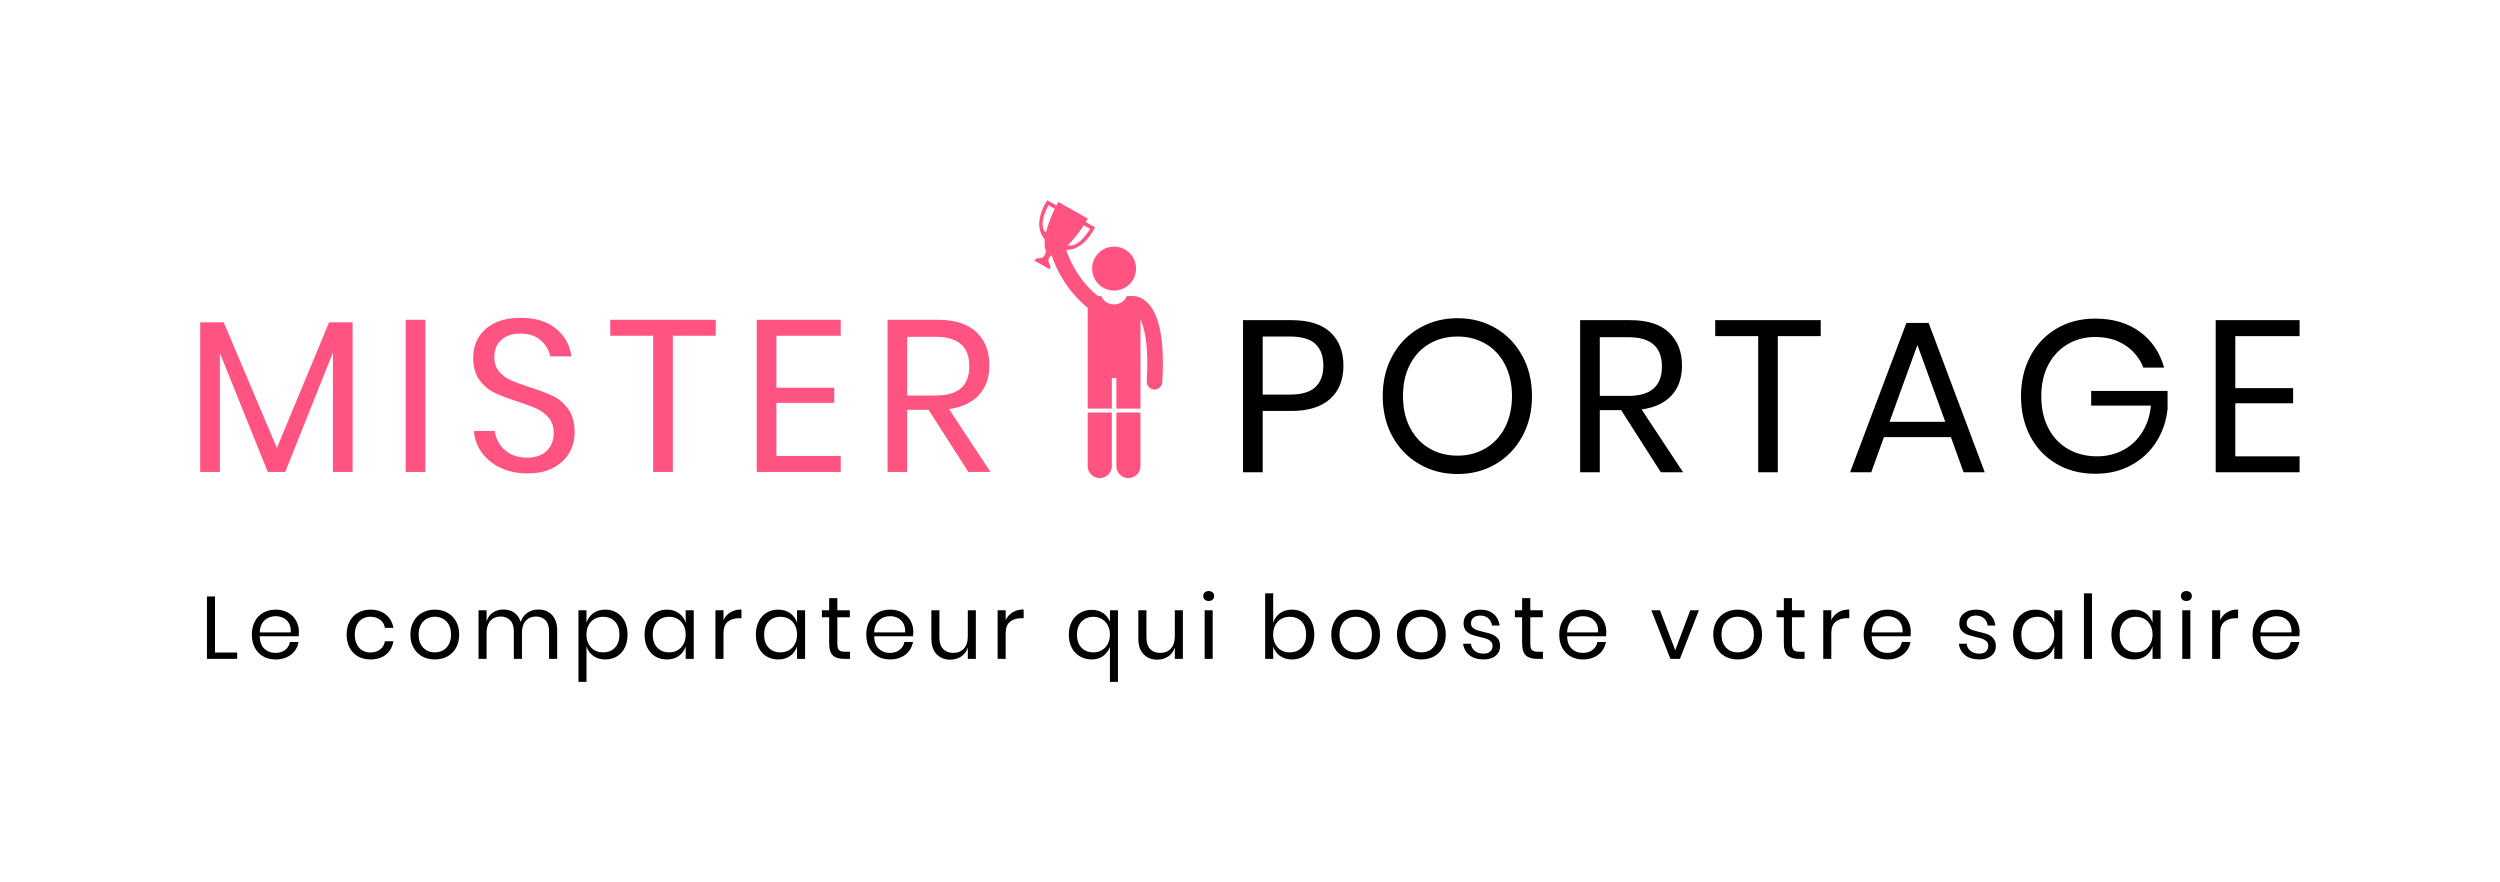<svg xmlns="http://www.w3.org/2000/svg" xmlns:xlink="http://www.w3.org/1999/xlink" xmlns:svgjs="http://svgjs.com/svgjs" id="SvgjsSvg17766" width="4096" height="1445.178" version="1.1"><defs id="SvgjsDefs17767"></defs><g id="SvgjsG17768" transform="translate(328, 328) scale(34.4)" opacity="1"><defs id="SvgjsDefs5889"></defs><g id="SvgjsG5890" transform="scale(0.322)" opacity="1"><g id="SvgjsG5891" class="text" transform="translate(231.929, 40.244) scale(1)" fill="#000000"><path d="M-74.77 -9.07L-70.53 -9.07C-68.04 -9.07 -66.13 -9.66 -64.81 -10.84C-63.49 -12.02 -62.83 -13.66 -62.83 -15.77C-62.83 -17.85 -63.47 -19.5 -64.75 -20.7C-66.03 -21.9 -67.95 -22.5 -70.53 -22.5L-77.68 -22.5L-77.68 0L-74.77 0ZM-66.97 -12.61C-67.74 -11.86 -69.02 -11.49 -70.78 -11.49L-74.77 -11.49L-74.77 -20.08L-70.78 -20.08C-69.02 -20.08 -67.74 -19.71 -66.97 -18.98C-66.19 -18.24 -65.8 -17.17 -65.8 -15.77C-65.8 -14.41 -66.19 -13.35 -66.97 -12.61Z M-40.31 -21.32C-41.98 -22.3 -43.86 -22.79 -45.95 -22.79C-48.03 -22.79 -49.92 -22.3 -51.61 -21.32C-53.31 -20.34 -54.63 -18.98 -55.59 -17.22C-56.55 -15.46 -57.02 -13.48 -57.02 -11.27C-57.02 -9.05 -56.55 -7.07 -55.59 -5.31C-54.63 -3.56 -53.31 -2.19 -51.61 -1.21C-49.92 -0.23 -48.03 0.26 -45.95 0.26C-43.86 0.26 -41.98 -0.23 -40.31 -1.21C-38.64 -2.19 -37.33 -3.56 -36.37 -5.31C-35.41 -7.07 -34.94 -9.05 -34.94 -11.27C-34.94 -13.48 -35.41 -15.46 -36.37 -17.22C-37.33 -18.98 -38.64 -20.34 -40.31 -21.32ZM-50.11 -19.01C-48.89 -19.72 -47.5 -20.08 -45.95 -20.08C-44.42 -20.08 -43.04 -19.72 -41.81 -19.01C-40.59 -18.3 -39.63 -17.27 -38.94 -15.94C-38.25 -14.61 -37.9 -13.06 -37.9 -11.27C-37.9 -9.5 -38.25 -7.95 -38.94 -6.62C-39.63 -5.29 -40.59 -4.27 -41.81 -3.54C-43.04 -2.82 -44.42 -2.46 -45.95 -2.46C-47.5 -2.46 -48.89 -2.81 -50.11 -3.53C-51.34 -4.24 -52.29 -5.27 -52.99 -6.61C-53.68 -7.95 -54.02 -9.5 -54.02 -11.27C-54.02 -13.06 -53.68 -14.61 -52.99 -15.94C-52.29 -17.27 -51.34 -18.3 -50.11 -19.01Z M-15.88 0L-12.59 0L-18.72 -9.29C-16.78 -9.57 -15.31 -10.26 -14.28 -11.38C-13.26 -12.5 -12.75 -13.97 -12.75 -15.8C-12.75 -17.82 -13.39 -19.44 -14.67 -20.67C-15.94 -21.89 -17.86 -22.5 -20.41 -22.5L-27.82 -22.5L-27.82 0L-24.91 0L-24.91 -9.19L-21.75 -9.19ZM-24.91 -11.3L-24.91 -19.98L-20.67 -19.98C-17.37 -19.98 -15.72 -18.53 -15.72 -15.64C-15.72 -12.75 -17.37 -11.3 -20.67 -11.3Z M7.77 -22.5L-7.84 -22.5L-7.84 -20.14L-1.48 -20.14L-1.48 0L1.42 0L1.42 -20.14L7.77 -20.14Z M27.02 -5.2L28.9 0L32.03 0L23.73 -22.09L20.44 -22.09L12.11 0L15.24 0L17.12 -5.2ZM26.19 -7.47L17.95 -7.47L22.07 -18.83Z M54.97 -20.78C53.19 -22.08 50.99 -22.73 48.37 -22.73C46.22 -22.73 44.32 -22.24 42.66 -21.26C41 -20.28 39.71 -18.92 38.78 -17.19C37.86 -15.45 37.39 -13.47 37.39 -11.24C37.39 -9 37.86 -7.02 38.78 -5.28C39.71 -3.55 41 -2.2 42.66 -1.23C44.32 -0.26 46.24 0.22 48.41 0.22C50.38 0.22 52.15 -0.2 53.7 -1.05C55.26 -1.9 56.49 -3.05 57.41 -4.5C58.32 -5.95 58.88 -7.56 59.07 -9.35L59.07 -12.03L47.77 -12.03L47.77 -9.86L56.61 -9.86C56.46 -8.33 56.02 -7 55.28 -5.86C54.55 -4.72 53.61 -3.85 52.46 -3.26C51.31 -2.66 50.04 -2.36 48.66 -2.36C47.04 -2.36 45.61 -2.72 44.37 -3.43C43.12 -4.14 42.15 -5.17 41.45 -6.5C40.75 -7.83 40.39 -9.41 40.39 -11.24C40.39 -13.02 40.74 -14.58 41.43 -15.9C42.12 -17.22 43.08 -18.23 44.29 -18.94C45.5 -19.66 46.87 -20.01 48.41 -20.01C50.11 -20.01 51.58 -19.6 52.83 -18.77C54.07 -17.94 54.96 -16.84 55.49 -15.48L58.56 -15.48C57.94 -17.72 56.74 -19.48 54.97 -20.78Z M69.09 -20.14L78.6 -20.14L78.6 -22.5L66.19 -22.5L66.19 0L78.6 0L78.6 -2.36L69.09 -2.36L69.09 -10.21L77.64 -10.21L77.64 -12.45L69.09 -12.45Z"></path></g><g id="SvgjsG5892" class="text" transform="translate(155.59, 67.841) scale(1)" fill="#000000"><path d="M-153.4 -0.93L-153.4 -9.23L-154.59 -9.23L-154.59 0L-150.12 0L-150.12 -0.93Z M-141.04 -3.34C-141.01 -3.52 -140.99 -3.74 -140.99 -3.99C-140.99 -4.59 -141.13 -5.14 -141.4 -5.64C-141.68 -6.14 -142.07 -6.54 -142.59 -6.83C-143.11 -7.13 -143.72 -7.28 -144.42 -7.28C-145.11 -7.28 -145.72 -7.13 -146.25 -6.83C-146.78 -6.54 -147.2 -6.11 -147.5 -5.55C-147.8 -4.99 -147.95 -4.34 -147.95 -3.59C-147.95 -2.84 -147.8 -2.18 -147.5 -1.63C-147.2 -1.08 -146.78 -0.65 -146.25 -0.35C-145.72 -0.06 -145.11 0.09 -144.42 0.09C-143.82 0.09 -143.27 -0.02 -142.79 -0.24C-142.31 -0.45 -141.92 -0.76 -141.62 -1.15C-141.32 -1.54 -141.13 -1.99 -141.04 -2.49L-142.31 -2.49C-142.4 -2 -142.64 -1.61 -143.02 -1.32C-143.41 -1.02 -143.89 -0.88 -144.47 -0.88C-145.11 -0.88 -145.65 -1.08 -146.09 -1.49C-146.53 -1.9 -146.76 -2.52 -146.79 -3.34ZM-142.45 -5.25C-142.25 -4.89 -142.17 -4.45 -142.19 -3.91L-146.79 -3.91C-146.75 -4.7 -146.51 -5.29 -146.07 -5.7C-145.62 -6.11 -145.07 -6.31 -144.42 -6.31C-144.01 -6.31 -143.63 -6.22 -143.28 -6.05C-142.93 -5.87 -142.65 -5.61 -142.45 -5.25Z M-128.12 -6.54C-128.72 -7.03 -129.48 -7.28 -130.4 -7.28C-131.09 -7.28 -131.7 -7.13 -132.23 -6.83C-132.76 -6.54 -133.18 -6.11 -133.48 -5.55C-133.78 -4.99 -133.93 -4.34 -133.93 -3.59C-133.93 -2.84 -133.78 -2.18 -133.48 -1.63C-133.18 -1.08 -132.76 -0.65 -132.23 -0.35C-131.7 -0.06 -131.09 0.09 -130.4 0.09C-129.48 0.09 -128.72 -0.15 -128.12 -0.63C-127.52 -1.12 -127.15 -1.78 -127.01 -2.6L-128.27 -2.6C-128.35 -2.09 -128.59 -1.68 -128.98 -1.39C-129.37 -1.09 -129.85 -0.94 -130.43 -0.94C-130.84 -0.94 -131.23 -1.04 -131.57 -1.23C-131.92 -1.42 -132.19 -1.72 -132.4 -2.11C-132.61 -2.51 -132.72 -3 -132.72 -3.59C-132.72 -4.17 -132.61 -4.66 -132.4 -5.06C-132.19 -5.46 -131.92 -5.75 -131.57 -5.94C-131.23 -6.13 -130.84 -6.23 -130.43 -6.23C-129.85 -6.23 -129.37 -6.08 -128.98 -5.79C-128.59 -5.5 -128.35 -5.1 -128.27 -4.58L-127.01 -4.58C-127.15 -5.4 -127.52 -6.06 -128.12 -6.54Z M-119.03 -6.83C-119.58 -7.13 -120.19 -7.28 -120.88 -7.28C-121.57 -7.28 -122.19 -7.13 -122.74 -6.83C-123.28 -6.54 -123.71 -6.11 -124.02 -5.55C-124.34 -4.99 -124.5 -4.34 -124.5 -3.59C-124.5 -2.84 -124.34 -2.18 -124.02 -1.63C-123.71 -1.08 -123.28 -0.65 -122.74 -0.35C-122.19 -0.06 -121.57 0.09 -120.88 0.09C-120.19 0.09 -119.58 -0.06 -119.03 -0.35C-118.49 -0.65 -118.06 -1.08 -117.75 -1.63C-117.44 -2.18 -117.28 -2.84 -117.28 -3.59C-117.28 -4.34 -117.44 -4.99 -117.75 -5.55C-118.06 -6.11 -118.49 -6.54 -119.03 -6.83ZM-122.07 -5.94C-121.71 -6.13 -121.31 -6.23 -120.88 -6.23C-120.46 -6.23 -120.06 -6.13 -119.7 -5.94C-119.34 -5.75 -119.04 -5.46 -118.82 -5.06C-118.6 -4.66 -118.49 -4.17 -118.49 -3.59C-118.49 -3.01 -118.6 -2.52 -118.82 -2.13C-119.04 -1.73 -119.34 -1.44 -119.7 -1.24C-120.06 -1.05 -120.46 -0.96 -120.88 -0.96C-121.31 -0.96 -121.71 -1.05 -122.07 -1.24C-122.43 -1.44 -122.72 -1.73 -122.95 -2.13C-123.17 -2.52 -123.28 -3.01 -123.28 -3.59C-123.28 -4.17 -123.17 -4.66 -122.95 -5.06C-122.72 -5.46 -122.43 -5.75 -122.07 -5.94Z M-103.56 -6.5C-104.07 -7.04 -104.74 -7.3 -105.58 -7.3C-106.18 -7.3 -106.71 -7.14 -107.18 -6.83C-107.65 -6.51 -107.99 -6.06 -108.19 -5.47C-108.38 -6.07 -108.7 -6.53 -109.15 -6.84C-109.6 -7.15 -110.13 -7.3 -110.74 -7.3C-111.32 -7.3 -111.84 -7.15 -112.29 -6.85C-112.74 -6.55 -113.05 -6.12 -113.23 -5.55L-113.23 -7.19L-114.42 -7.19L-114.42 0L-113.23 0L-113.23 -3.81C-113.23 -4.61 -113.04 -5.22 -112.66 -5.63C-112.28 -6.05 -111.77 -6.26 -111.13 -6.26C-110.54 -6.26 -110.07 -6.07 -109.72 -5.69C-109.37 -5.32 -109.2 -4.78 -109.2 -4.07L-109.2 0L-108 0L-108 -3.81C-108 -4.61 -107.81 -5.22 -107.43 -5.63C-107.06 -6.05 -106.55 -6.26 -105.92 -6.26C-105.32 -6.26 -104.85 -6.07 -104.5 -5.69C-104.16 -5.32 -103.99 -4.78 -103.99 -4.07L-103.99 0L-102.79 0L-102.79 -4.18C-102.79 -5.19 -103.05 -5.96 -103.56 -6.5Z M-93.97 -6.83C-94.47 -7.13 -95.04 -7.28 -95.67 -7.28C-96.37 -7.28 -96.96 -7.1 -97.45 -6.75C-97.93 -6.39 -98.27 -5.93 -98.45 -5.35L-98.45 -7.19L-99.64 -7.19L-99.64 3.4L-98.45 3.4L-98.45 -1.83C-98.27 -1.26 -97.93 -0.79 -97.45 -0.44C-96.96 -0.09 -96.37 0.09 -95.67 0.09C-95.04 0.09 -94.47 -0.06 -93.97 -0.35C-93.48 -0.65 -93.08 -1.08 -92.8 -1.63C-92.52 -2.18 -92.38 -2.84 -92.38 -3.59C-92.38 -4.34 -92.52 -4.99 -92.8 -5.55C-93.08 -6.11 -93.48 -6.54 -93.97 -6.83ZM-97.27 -5.9C-96.9 -6.11 -96.48 -6.22 -96.01 -6.22C-95.27 -6.22 -94.68 -5.98 -94.24 -5.52C-93.8 -5.05 -93.58 -4.41 -93.58 -3.59C-93.58 -2.77 -93.8 -2.12 -94.24 -1.66C-94.68 -1.19 -95.27 -0.96 -96.01 -0.96C-96.48 -0.96 -96.9 -1.06 -97.27 -1.28C-97.65 -1.5 -97.94 -1.81 -98.15 -2.21C-98.36 -2.6 -98.46 -3.06 -98.46 -3.59C-98.46 -4.11 -98.36 -4.57 -98.15 -4.97C-97.94 -5.38 -97.65 -5.68 -97.27 -5.9Z M-84.79 -6.75C-85.27 -7.1 -85.87 -7.28 -86.56 -7.28C-87.2 -7.28 -87.77 -7.13 -88.27 -6.83C-88.76 -6.54 -89.15 -6.11 -89.44 -5.55C-89.72 -4.99 -89.86 -4.34 -89.86 -3.59C-89.86 -2.84 -89.72 -2.18 -89.44 -1.63C-89.15 -1.08 -88.76 -0.65 -88.27 -0.35C-87.77 -0.06 -87.2 0.09 -86.56 0.09C-85.87 0.09 -85.27 -0.08 -84.79 -0.43C-84.31 -0.78 -83.97 -1.25 -83.78 -1.83L-83.78 0L-82.59 0L-82.59 -7.19L-83.78 -7.19L-83.78 -5.35C-83.97 -5.94 -84.31 -6.4 -84.79 -6.75ZM-87.98 -5.52C-87.54 -5.98 -86.96 -6.22 -86.22 -6.22C-85.75 -6.22 -85.33 -6.11 -84.96 -5.9C-84.59 -5.68 -84.3 -5.38 -84.09 -4.97C-83.88 -4.57 -83.78 -4.11 -83.78 -3.59C-83.78 -3.06 -83.88 -2.6 -84.09 -2.21C-84.3 -1.81 -84.59 -1.5 -84.96 -1.28C-85.33 -1.06 -85.75 -0.96 -86.22 -0.96C-86.96 -0.96 -87.54 -1.19 -87.98 -1.66C-88.42 -2.12 -88.65 -2.77 -88.65 -3.59C-88.65 -4.41 -88.42 -5.05 -87.98 -5.52Z M-77.15 -6.89C-77.61 -6.62 -77.95 -6.23 -78.19 -5.73L-78.19 -7.19L-79.38 -7.19L-79.38 0L-78.19 0L-78.19 -3.78C-78.19 -4.58 -77.97 -5.15 -77.55 -5.49C-77.12 -5.84 -76.57 -6.01 -75.9 -6.01L-75.53 -6.01L-75.53 -7.3C-76.16 -7.3 -76.7 -7.17 -77.15 -6.89Z M-68.32 -6.75C-68.81 -7.1 -69.4 -7.28 -70.1 -7.28C-70.74 -7.28 -71.3 -7.13 -71.8 -6.83C-72.3 -6.54 -72.69 -6.11 -72.97 -5.55C-73.25 -4.99 -73.4 -4.34 -73.4 -3.59C-73.4 -2.84 -73.25 -2.18 -72.97 -1.63C-72.69 -1.08 -72.3 -0.65 -71.8 -0.35C-71.3 -0.06 -70.74 0.09 -70.1 0.09C-69.4 0.09 -68.81 -0.08 -68.32 -0.43C-67.84 -0.78 -67.5 -1.25 -67.31 -1.83L-67.31 0L-66.12 0L-66.12 -7.19L-67.31 -7.19L-67.31 -5.35C-67.5 -5.94 -67.84 -6.4 -68.32 -6.75ZM-71.52 -5.52C-71.08 -5.98 -70.49 -6.22 -69.76 -6.22C-69.29 -6.22 -68.87 -6.11 -68.49 -5.9C-68.12 -5.68 -67.83 -5.38 -67.62 -4.97C-67.41 -4.57 -67.31 -4.11 -67.31 -3.59C-67.31 -3.06 -67.41 -2.6 -67.62 -2.21C-67.83 -1.81 -68.12 -1.5 -68.49 -1.28C-68.87 -1.06 -69.29 -0.96 -69.76 -0.96C-70.49 -0.96 -71.08 -1.19 -71.52 -1.66C-71.96 -2.12 -72.18 -2.77 -72.18 -3.59C-72.18 -4.41 -71.96 -5.05 -71.52 -5.52Z M-59.48 -1.05L-60.22 -1.05C-60.63 -1.05 -60.93 -1.13 -61.1 -1.3C-61.27 -1.47 -61.35 -1.79 -61.35 -2.25L-61.35 -6.15L-59.5 -6.15L-59.5 -7.19L-61.35 -7.19L-61.35 -8.98L-62.56 -8.98L-62.56 -7.19L-63.63 -7.19L-63.63 -6.15L-62.56 -6.15L-62.56 -2.28C-62.56 -1.46 -62.38 -0.87 -62.02 -0.52C-61.65 -0.17 -61.11 0 -60.37 0L-59.48 0Z M-50.16 -3.34C-50.13 -3.52 -50.11 -3.74 -50.11 -3.99C-50.11 -4.59 -50.25 -5.14 -50.52 -5.64C-50.8 -6.14 -51.2 -6.54 -51.71 -6.83C-52.23 -7.13 -52.84 -7.28 -53.54 -7.28C-54.23 -7.28 -54.84 -7.13 -55.37 -6.83C-55.91 -6.54 -56.32 -6.11 -56.62 -5.55C-56.92 -4.99 -57.07 -4.34 -57.07 -3.59C-57.07 -2.84 -56.92 -2.18 -56.62 -1.63C-56.32 -1.08 -55.91 -0.65 -55.37 -0.35C-54.84 -0.06 -54.23 0.09 -53.54 0.09C-52.94 0.09 -52.4 -0.02 -51.92 -0.24C-51.44 -0.45 -51.05 -0.76 -50.75 -1.15C-50.45 -1.54 -50.25 -1.99 -50.16 -2.49L-51.43 -2.49C-51.52 -2 -51.76 -1.61 -52.15 -1.32C-52.53 -1.02 -53.02 -0.88 -53.59 -0.88C-54.23 -0.88 -54.77 -1.08 -55.21 -1.49C-55.65 -1.9 -55.88 -2.52 -55.91 -3.34ZM-51.58 -5.25C-51.38 -4.89 -51.29 -4.45 -51.32 -3.91L-55.91 -3.91C-55.87 -4.7 -55.63 -5.29 -55.19 -5.7C-54.74 -6.11 -54.2 -6.31 -53.54 -6.31C-53.13 -6.31 -52.75 -6.22 -52.4 -6.05C-52.05 -5.87 -51.78 -5.61 -51.58 -5.25Z M-40.86 -7.19L-42.05 -7.19L-42.05 -3.36C-42.05 -2.55 -42.24 -1.93 -42.64 -1.51C-43.03 -1.09 -43.55 -0.88 -44.21 -0.88C-44.84 -0.88 -45.33 -1.07 -45.7 -1.46C-46.07 -1.85 -46.25 -2.4 -46.25 -3.12L-46.25 -7.19L-47.44 -7.19L-47.44 -3C-47.44 -1.99 -47.18 -1.22 -46.67 -0.69C-46.15 -0.15 -45.48 0.12 -44.65 0.12C-44.03 0.12 -43.49 -0.04 -43.02 -0.35C-42.56 -0.66 -42.23 -1.1 -42.05 -1.69L-42.05 0L-40.86 0Z M-35.41 -6.89C-35.87 -6.62 -36.21 -6.23 -36.45 -5.73L-36.45 -7.19L-37.64 -7.19L-37.64 0L-36.45 0L-36.45 -3.78C-36.45 -4.58 -36.23 -5.15 -35.8 -5.49C-35.38 -5.84 -34.83 -6.01 -34.16 -6.01L-33.79 -6.01L-33.79 -7.3C-34.42 -7.3 -34.96 -7.17 -35.41 -6.89Z M-22.04 -6.77C-22.51 -7.09 -23.07 -7.25 -23.74 -7.25C-24.37 -7.25 -24.95 -7.1 -25.46 -6.79C-25.98 -6.49 -26.38 -6.06 -26.68 -5.5C-26.97 -4.95 -27.11 -4.31 -27.11 -3.57C-27.11 -2.84 -26.97 -2.2 -26.68 -1.64C-26.38 -1.09 -25.98 -0.66 -25.46 -0.36C-24.95 -0.06 -24.37 0.09 -23.74 0.09C-23.08 0.09 -22.52 -0.07 -22.05 -0.41C-21.59 -0.74 -21.25 -1.19 -21.03 -1.75L-21.03 3.4L-19.84 3.4L-19.84 -7.19L-21.03 -7.19L-21.03 -5.48C-21.24 -6.03 -21.58 -6.46 -22.04 -6.77ZM-25.22 -5.52C-24.77 -5.98 -24.19 -6.22 -23.48 -6.22C-23.02 -6.22 -22.61 -6.11 -22.24 -5.9C-21.87 -5.68 -21.57 -5.38 -21.35 -4.98C-21.14 -4.58 -21.03 -4.12 -21.03 -3.59C-21.03 -3.05 -21.14 -2.59 -21.35 -2.19C-21.57 -1.8 -21.87 -1.49 -22.24 -1.28C-22.61 -1.06 -23.02 -0.96 -23.48 -0.96C-24.2 -0.96 -24.78 -1.18 -25.23 -1.64C-25.67 -2.1 -25.9 -2.74 -25.9 -3.57C-25.9 -4.4 -25.67 -5.05 -25.22 -5.52Z M-10.24 -7.19L-11.43 -7.19L-11.43 -3.36C-11.43 -2.55 -11.63 -1.93 -12.02 -1.51C-12.41 -1.09 -12.94 -0.88 -13.59 -0.88C-14.22 -0.88 -14.72 -1.07 -15.09 -1.46C-15.45 -1.85 -15.63 -2.4 -15.63 -3.12L-15.63 -7.19L-16.83 -7.19L-16.83 -3C-16.83 -1.99 -16.57 -1.22 -16.05 -0.69C-15.54 -0.15 -14.87 0.12 -14.04 0.12C-13.42 0.12 -12.88 -0.04 -12.41 -0.35C-11.94 -0.66 -11.62 -1.1 -11.43 -1.69L-11.43 0L-10.24 0Z M-7.01 -9.82C-7.16 -9.69 -7.23 -9.51 -7.23 -9.29C-7.23 -9.08 -7.16 -8.9 -7.01 -8.76C-6.86 -8.63 -6.66 -8.56 -6.42 -8.56C-6.18 -8.56 -5.98 -8.63 -5.83 -8.76C-5.68 -8.9 -5.61 -9.08 -5.61 -9.29C-5.61 -9.51 -5.68 -9.69 -5.83 -9.82C-5.98 -9.96 -6.18 -10.03 -6.42 -10.03C-6.66 -10.03 -6.86 -9.96 -7.01 -9.82ZM-5.83 -7.19L-7.02 -7.19L-7.02 0L-5.83 0Z M7.6 -6.83C7.1 -7.13 6.53 -7.28 5.9 -7.28C5.2 -7.28 4.61 -7.1 4.12 -6.75C3.64 -6.39 3.3 -5.93 3.12 -5.35L3.12 -9.69L1.93 -9.69L1.93 0L3.12 0L3.12 -1.83C3.3 -1.26 3.64 -0.79 4.12 -0.44C4.61 -0.09 5.2 0.09 5.9 0.09C6.53 0.09 7.1 -0.06 7.6 -0.35C8.1 -0.65 8.49 -1.08 8.77 -1.63C9.05 -2.18 9.2 -2.84 9.2 -3.59C9.2 -4.34 9.05 -4.99 8.77 -5.55C8.49 -6.11 8.1 -6.54 7.6 -6.83ZM4.3 -5.9C4.67 -6.11 5.09 -6.22 5.56 -6.22C6.3 -6.22 6.89 -5.98 7.33 -5.52C7.77 -5.05 7.99 -4.41 7.99 -3.59C7.99 -2.77 7.77 -2.12 7.33 -1.66C6.89 -1.19 6.3 -0.96 5.56 -0.96C5.09 -0.96 4.67 -1.06 4.3 -1.28C3.92 -1.5 3.63 -1.81 3.42 -2.21C3.21 -2.6 3.11 -3.06 3.11 -3.59C3.11 -4.11 3.21 -4.57 3.42 -4.97C3.63 -5.38 3.92 -5.68 4.3 -5.9Z M17.17 -6.83C16.63 -7.13 16.01 -7.28 15.32 -7.28C14.63 -7.28 14.01 -7.13 13.47 -6.83C12.92 -6.54 12.49 -6.11 12.18 -5.55C11.87 -4.99 11.71 -4.34 11.71 -3.59C11.71 -2.84 11.87 -2.18 12.18 -1.63C12.49 -1.08 12.92 -0.65 13.47 -0.35C14.01 -0.06 14.63 0.09 15.32 0.09C16.01 0.09 16.63 -0.06 17.17 -0.35C17.72 -0.65 18.15 -1.08 18.46 -1.63C18.77 -2.18 18.92 -2.84 18.92 -3.59C18.92 -4.34 18.77 -4.99 18.46 -5.55C18.15 -6.11 17.72 -6.54 17.17 -6.83ZM14.14 -5.94C14.5 -6.13 14.89 -6.23 15.32 -6.23C15.75 -6.23 16.14 -6.13 16.51 -5.94C16.87 -5.75 17.16 -5.46 17.38 -5.06C17.6 -4.66 17.72 -4.17 17.72 -3.59C17.72 -3.01 17.6 -2.52 17.38 -2.13C17.16 -1.73 16.87 -1.44 16.51 -1.24C16.14 -1.05 15.75 -0.96 15.32 -0.96C14.89 -0.96 14.5 -1.05 14.14 -1.24C13.77 -1.44 13.48 -1.73 13.26 -2.13C13.04 -2.52 12.93 -3.01 12.93 -3.59C12.93 -4.17 13.04 -4.66 13.26 -5.06C13.48 -5.46 13.77 -5.75 14.14 -5.94Z M26.9 -6.83C26.35 -7.13 25.74 -7.28 25.05 -7.28C24.36 -7.28 23.74 -7.13 23.19 -6.83C22.65 -6.54 22.22 -6.11 21.9 -5.55C21.59 -4.99 21.43 -4.34 21.43 -3.59C21.43 -2.84 21.59 -2.18 21.9 -1.63C22.22 -1.08 22.65 -0.65 23.19 -0.35C23.74 -0.06 24.36 0.09 25.05 0.09C25.74 0.09 26.35 -0.06 26.9 -0.35C27.44 -0.65 27.87 -1.08 28.18 -1.63C28.49 -2.18 28.65 -2.84 28.65 -3.59C28.65 -4.34 28.49 -4.99 28.18 -5.55C27.87 -6.11 27.44 -6.54 26.9 -6.83ZM23.86 -5.94C24.22 -6.13 24.62 -6.23 25.05 -6.23C25.47 -6.23 25.87 -6.13 26.23 -5.94C26.59 -5.75 26.88 -5.46 27.11 -5.06C27.33 -4.66 27.44 -4.17 27.44 -3.59C27.44 -3.01 27.33 -2.52 27.11 -2.13C26.88 -1.73 26.59 -1.44 26.23 -1.24C25.87 -1.05 25.47 -0.96 25.05 -0.96C24.62 -0.96 24.22 -1.05 23.86 -1.24C23.5 -1.44 23.21 -1.73 22.98 -2.13C22.76 -2.52 22.65 -3.01 22.65 -3.59C22.65 -4.17 22.76 -4.66 22.98 -5.06C23.21 -5.46 23.5 -5.75 23.86 -5.94Z M35.72 -6.64C35.23 -7.07 34.57 -7.28 33.76 -7.28C33 -7.28 32.39 -7.09 31.94 -6.72C31.5 -6.35 31.28 -5.86 31.28 -5.26C31.28 -4.81 31.39 -4.45 31.61 -4.18C31.83 -3.92 32.1 -3.72 32.42 -3.6C32.74 -3.48 33.17 -3.36 33.7 -3.23C34.13 -3.14 34.46 -3.05 34.71 -2.96C34.95 -2.87 35.15 -2.74 35.32 -2.58C35.49 -2.41 35.57 -2.19 35.57 -1.91C35.57 -1.57 35.45 -1.3 35.22 -1.09C34.99 -0.88 34.67 -0.77 34.26 -0.77C33.71 -0.77 33.27 -0.91 32.93 -1.18C32.6 -1.45 32.41 -1.8 32.36 -2.24L31.21 -2.24C31.31 -1.51 31.63 -0.93 32.17 -0.52C32.71 -0.11 33.41 0.09 34.26 0.09C34.99 0.09 35.58 -0.09 36.02 -0.46C36.46 -0.82 36.68 -1.3 36.68 -1.88C36.68 -2.36 36.57 -2.73 36.34 -3.01C36.1 -3.29 35.82 -3.49 35.5 -3.62C35.17 -3.75 34.74 -3.87 34.21 -3.99C33.79 -4.09 33.46 -4.18 33.22 -4.26C32.98 -4.34 32.78 -4.47 32.62 -4.63C32.46 -4.79 32.38 -5 32.38 -5.26C32.38 -5.61 32.5 -5.89 32.74 -6.09C32.98 -6.3 33.31 -6.4 33.74 -6.4C34.24 -6.4 34.65 -6.26 34.95 -5.99C35.25 -5.71 35.43 -5.36 35.48 -4.93L36.62 -4.93C36.51 -5.65 36.21 -6.22 35.72 -6.64Z M43.02 -1.05L42.28 -1.05C41.87 -1.05 41.57 -1.13 41.4 -1.3C41.23 -1.47 41.15 -1.79 41.15 -2.25L41.15 -6.15L43 -6.15L43 -7.19L41.15 -7.19L41.15 -8.98L39.94 -8.98L39.94 -7.19L38.87 -7.19L38.87 -6.15L39.94 -6.15L39.94 -2.28C39.94 -1.46 40.12 -0.87 40.48 -0.52C40.85 -0.17 41.39 0 42.13 0L43.02 0Z M52.34 -3.34C52.37 -3.52 52.39 -3.74 52.39 -3.99C52.39 -4.59 52.25 -5.14 51.98 -5.64C51.7 -6.14 51.3 -6.54 50.79 -6.83C50.27 -7.13 49.66 -7.28 48.96 -7.28C48.27 -7.28 47.66 -7.13 47.13 -6.83C46.59 -6.54 46.18 -6.11 45.88 -5.55C45.58 -4.99 45.43 -4.34 45.43 -3.59C45.43 -2.84 45.58 -2.18 45.88 -1.63C46.18 -1.08 46.59 -0.65 47.13 -0.35C47.66 -0.06 48.27 0.09 48.96 0.09C49.56 0.09 50.1 -0.02 50.58 -0.24C51.06 -0.45 51.45 -0.76 51.75 -1.15C52.05 -1.54 52.25 -1.99 52.34 -2.49L51.07 -2.49C50.98 -2 50.74 -1.61 50.35 -1.32C49.97 -1.02 49.48 -0.88 48.91 -0.88C48.27 -0.88 47.73 -1.08 47.29 -1.49C46.85 -1.9 46.62 -2.52 46.59 -3.34ZM50.92 -5.25C51.12 -4.89 51.21 -4.45 51.18 -3.91L46.59 -3.91C46.63 -4.7 46.87 -5.29 47.31 -5.7C47.76 -6.11 48.3 -6.31 48.96 -6.31C49.37 -6.31 49.75 -6.22 50.1 -6.05C50.45 -5.87 50.72 -5.61 50.92 -5.25Z M62.59 -1.27L60.33 -7.19L59.05 -7.19L61.87 0L63.28 0L66.09 -7.19L64.81 -7.19Z M73.68 -6.83C73.13 -7.13 72.52 -7.28 71.83 -7.28C71.14 -7.28 70.52 -7.13 69.97 -6.83C69.43 -6.54 69 -6.11 68.68 -5.55C68.37 -4.99 68.21 -4.34 68.21 -3.59C68.21 -2.84 68.37 -2.18 68.68 -1.63C69 -1.08 69.43 -0.65 69.97 -0.35C70.52 -0.06 71.14 0.09 71.83 0.09C72.52 0.09 73.13 -0.06 73.68 -0.35C74.22 -0.65 74.65 -1.08 74.96 -1.63C75.27 -2.18 75.43 -2.84 75.43 -3.59C75.43 -4.34 75.27 -4.99 74.96 -5.55C74.65 -6.11 74.22 -6.54 73.68 -6.83ZM70.64 -5.94C71 -6.13 71.4 -6.23 71.83 -6.23C72.25 -6.23 72.65 -6.13 73.01 -5.94C73.37 -5.75 73.66 -5.46 73.89 -5.06C74.11 -4.66 74.22 -4.17 74.22 -3.59C74.22 -3.01 74.11 -2.52 73.89 -2.13C73.66 -1.73 73.37 -1.44 73.01 -1.24C72.65 -1.05 72.25 -0.96 71.83 -0.96C71.4 -0.96 71 -1.05 70.64 -1.24C70.28 -1.44 69.99 -1.73 69.76 -2.13C69.54 -2.52 69.43 -3.01 69.43 -3.59C69.43 -4.17 69.54 -4.66 69.76 -5.06C69.99 -5.46 70.28 -5.75 70.64 -5.94Z M81.72 -1.05L80.99 -1.05C80.57 -1.05 80.27 -1.13 80.1 -1.3C79.93 -1.47 79.85 -1.79 79.85 -2.25L79.85 -6.15L81.71 -6.15L81.71 -7.19L79.85 -7.19L79.85 -8.98L78.65 -8.98L78.65 -7.19L77.57 -7.19L77.57 -6.15L78.65 -6.15L78.65 -2.28C78.65 -1.46 78.83 -0.87 79.19 -0.52C79.55 -0.17 80.1 0 80.83 0L81.72 0Z M86.71 -6.89C86.25 -6.62 85.91 -6.23 85.67 -5.73L85.67 -7.19L84.48 -7.19L84.48 0L85.67 0L85.67 -3.78C85.67 -4.58 85.89 -5.15 86.32 -5.49C86.74 -5.84 87.29 -6.01 87.96 -6.01L88.33 -6.01L88.33 -7.3C87.7 -7.3 87.16 -7.17 86.71 -6.89Z M97.38 -3.34C97.41 -3.52 97.43 -3.74 97.43 -3.99C97.43 -4.59 97.29 -5.14 97.02 -5.64C96.74 -6.14 96.34 -6.54 95.82 -6.83C95.31 -7.13 94.7 -7.28 94 -7.28C93.31 -7.28 92.7 -7.13 92.17 -6.83C91.63 -6.54 91.22 -6.11 90.92 -5.55C90.62 -4.99 90.46 -4.34 90.46 -3.59C90.46 -2.84 90.62 -2.18 90.92 -1.63C91.22 -1.08 91.63 -0.65 92.17 -0.35C92.7 -0.06 93.31 0.09 94 0.09C94.6 0.09 95.14 -0.02 95.62 -0.24C96.1 -0.45 96.49 -0.76 96.79 -1.15C97.09 -1.54 97.29 -1.99 97.38 -2.49L96.11 -2.49C96.02 -2 95.78 -1.61 95.39 -1.32C95 -1.02 94.52 -0.88 93.95 -0.88C93.31 -0.88 92.77 -1.08 92.33 -1.49C91.89 -1.9 91.66 -2.52 91.63 -3.34ZM95.96 -5.25C96.16 -4.89 96.25 -4.45 96.22 -3.91L91.63 -3.91C91.66 -4.7 91.9 -5.29 92.35 -5.7C92.79 -6.11 93.34 -6.31 94 -6.31C94.41 -6.31 94.79 -6.22 95.14 -6.05C95.49 -5.87 95.76 -5.61 95.96 -5.25Z M109.04 -6.64C108.55 -7.07 107.9 -7.28 107.09 -7.28C106.32 -7.28 105.71 -7.09 105.27 -6.72C104.82 -6.35 104.6 -5.86 104.6 -5.26C104.6 -4.81 104.71 -4.45 104.93 -4.18C105.16 -3.92 105.43 -3.72 105.75 -3.6C106.06 -3.48 106.49 -3.36 107.02 -3.23C107.45 -3.14 107.79 -3.05 108.03 -2.96C108.27 -2.87 108.48 -2.74 108.65 -2.58C108.81 -2.41 108.89 -2.19 108.89 -1.91C108.89 -1.57 108.78 -1.3 108.55 -1.09C108.32 -0.88 108 -0.77 107.59 -0.77C107.04 -0.77 106.59 -0.91 106.26 -1.18C105.92 -1.45 105.73 -1.8 105.69 -2.24L104.54 -2.24C104.63 -1.51 104.95 -0.93 105.49 -0.52C106.03 -0.11 106.73 0.09 107.59 0.09C108.32 0.09 108.9 -0.09 109.35 -0.46C109.79 -0.82 110.01 -1.3 110.01 -1.88C110.01 -2.36 109.89 -2.73 109.66 -3.01C109.43 -3.29 109.15 -3.49 108.82 -3.62C108.49 -3.75 108.07 -3.87 107.53 -3.99C107.11 -4.09 106.78 -4.18 106.54 -4.26C106.3 -4.34 106.1 -4.47 105.94 -4.63C105.78 -4.79 105.7 -5 105.7 -5.26C105.7 -5.61 105.82 -5.89 106.06 -6.09C106.3 -6.3 106.63 -6.4 107.06 -6.4C107.57 -6.4 107.97 -6.26 108.27 -5.99C108.57 -5.71 108.75 -5.36 108.8 -4.93L109.94 -4.93C109.84 -5.65 109.54 -6.22 109.04 -6.64Z M117.63 -6.75C117.15 -7.1 116.56 -7.28 115.86 -7.28C115.22 -7.28 114.65 -7.13 114.16 -6.83C113.66 -6.54 113.27 -6.11 112.98 -5.55C112.7 -4.99 112.56 -4.34 112.56 -3.59C112.56 -2.84 112.7 -2.18 112.98 -1.63C113.27 -1.08 113.66 -0.65 114.16 -0.35C114.65 -0.06 115.22 0.09 115.86 0.09C116.56 0.09 117.15 -0.08 117.63 -0.43C118.12 -0.78 118.45 -1.25 118.65 -1.83L118.65 0L119.84 0L119.84 -7.19L118.65 -7.19L118.65 -5.35C118.45 -5.94 118.12 -6.4 117.63 -6.75ZM114.44 -5.52C114.88 -5.98 115.46 -6.22 116.2 -6.22C116.67 -6.22 117.09 -6.11 117.46 -5.9C117.83 -5.68 118.12 -5.38 118.33 -4.97C118.54 -4.57 118.65 -4.11 118.65 -3.59C118.65 -3.06 118.54 -2.6 118.33 -2.21C118.12 -1.81 117.83 -1.5 117.46 -1.28C117.09 -1.06 116.67 -0.96 116.2 -0.96C115.46 -0.96 114.88 -1.19 114.44 -1.66C114 -2.12 113.78 -2.77 113.78 -3.59C113.78 -4.41 114 -5.05 114.44 -5.52Z M124.23 -9.69L123.04 -9.69L123.04 0L124.23 0Z M132.17 -6.75C131.69 -7.1 131.1 -7.28 130.4 -7.28C129.76 -7.28 129.2 -7.13 128.7 -6.83C128.2 -6.54 127.81 -6.11 127.53 -5.55C127.24 -4.99 127.1 -4.34 127.1 -3.59C127.1 -2.84 127.24 -2.18 127.53 -1.63C127.81 -1.08 128.2 -0.65 128.7 -0.35C129.2 -0.06 129.76 0.09 130.4 0.09C131.1 0.09 131.69 -0.08 132.17 -0.43C132.66 -0.78 133 -1.25 133.19 -1.83L133.19 0L134.38 0L134.38 -7.19L133.19 -7.19L133.19 -5.35C133 -5.94 132.66 -6.4 132.17 -6.75ZM128.98 -5.52C129.42 -5.98 130.01 -6.22 130.74 -6.22C131.21 -6.22 131.63 -6.11 132 -5.9C132.37 -5.68 132.66 -5.38 132.87 -4.97C133.08 -4.57 133.19 -4.11 133.19 -3.59C133.19 -3.06 133.08 -2.6 132.87 -2.21C132.66 -1.81 132.37 -1.5 132 -1.28C131.63 -1.06 131.21 -0.96 130.74 -0.96C130.01 -0.96 129.42 -1.19 128.98 -1.66C128.54 -2.12 128.32 -2.77 128.32 -3.59C128.32 -4.41 128.54 -5.05 128.98 -5.52Z M137.6 -9.82C137.45 -9.69 137.38 -9.51 137.38 -9.29C137.38 -9.08 137.45 -8.9 137.6 -8.76C137.75 -8.63 137.94 -8.56 138.19 -8.56C138.43 -8.56 138.63 -8.63 138.78 -8.76C138.92 -8.9 139 -9.08 139 -9.29C139 -9.51 138.92 -9.69 138.78 -9.82C138.63 -9.96 138.43 -10.03 138.19 -10.03C137.94 -10.03 137.75 -9.96 137.6 -9.82ZM138.78 -7.19L137.59 -7.19L137.59 0L138.78 0Z M144.22 -6.89C143.77 -6.62 143.42 -6.23 143.19 -5.73L143.19 -7.19L142 -7.19L142 0L143.19 0L143.19 -3.78C143.19 -4.58 143.4 -5.15 143.83 -5.49C144.26 -5.84 144.81 -6.01 145.48 -6.01L145.84 -6.01L145.84 -7.3C145.22 -7.3 144.68 -7.17 144.22 -6.89Z M154.89 -3.34C154.92 -3.52 154.94 -3.74 154.94 -3.99C154.94 -4.59 154.8 -5.14 154.53 -5.64C154.25 -6.14 153.86 -6.54 153.34 -6.83C152.82 -7.13 152.21 -7.28 151.51 -7.28C150.82 -7.28 150.21 -7.13 149.68 -6.83C149.15 -6.54 148.73 -6.11 148.43 -5.55C148.13 -4.99 147.98 -4.34 147.98 -3.59C147.98 -2.84 148.13 -2.18 148.43 -1.63C148.73 -1.08 149.15 -0.65 149.68 -0.35C150.21 -0.06 150.82 0.09 151.51 0.09C152.11 0.09 152.65 -0.02 153.13 -0.24C153.61 -0.45 154.01 -0.76 154.31 -1.15C154.61 -1.54 154.8 -1.99 154.89 -2.49L153.62 -2.49C153.53 -2 153.29 -1.61 152.91 -1.32C152.52 -1.02 152.04 -0.88 151.46 -0.88C150.82 -0.88 150.28 -1.08 149.84 -1.49C149.4 -1.9 149.17 -2.52 149.14 -3.34ZM153.48 -5.25C153.68 -4.89 153.76 -4.45 153.74 -3.91L149.14 -3.91C149.18 -4.7 149.42 -5.29 149.86 -5.7C150.31 -6.11 150.86 -6.31 151.51 -6.31C151.92 -6.31 152.3 -6.22 152.65 -6.05C153 -5.87 153.27 -5.61 153.48 -5.25Z"></path></g><g id="SvgjsG5893" class="text" transform="translate(57.81, 40.189) scale(1)" fill="#FF5381"><path d="M-35.27 -22.12L-38.75 -22.12L-46.47 -3.54L-54.33 -22.12L-57.81 -22.12L-57.81 0L-54.9 0L-54.9 -17.59L-47.82 0L-45.23 0L-38.18 -17.65L-38.18 0L-35.27 0Z M-24.51 -22.5L-27.42 -22.5L-27.42 0L-24.51 0Z M-3.19 -2.87C-2.68 -3.79 -2.43 -4.78 -2.43 -5.84C-2.43 -7.27 -2.73 -8.41 -3.35 -9.27C-3.97 -10.13 -4.72 -10.78 -5.6 -11.2C-6.48 -11.63 -7.65 -12.08 -9.1 -12.54C-10.29 -12.93 -11.23 -13.27 -11.91 -13.58C-12.59 -13.89 -13.16 -14.32 -13.61 -14.86C-14.07 -15.4 -14.3 -16.11 -14.3 -16.98C-14.3 -18.09 -13.95 -18.94 -13.25 -19.55C-12.54 -20.16 -11.61 -20.46 -10.44 -20.46C-9.16 -20.46 -8.15 -20.12 -7.41 -19.44C-6.66 -18.76 -6.2 -17.97 -6.03 -17.08L-2.9 -17.08C-3.12 -18.74 -3.87 -20.1 -5.17 -21.18C-6.47 -22.25 -8.22 -22.79 -10.44 -22.79C-11.86 -22.79 -13.1 -22.55 -14.16 -22.06C-15.21 -21.57 -16.02 -20.88 -16.58 -19.98C-17.15 -19.09 -17.43 -18.06 -17.43 -16.89C-17.43 -15.52 -17.12 -14.43 -16.52 -13.6C-15.91 -12.77 -15.18 -12.15 -14.32 -11.73C-13.45 -11.32 -12.31 -10.87 -10.88 -10.41C-9.67 -10.02 -8.71 -9.67 -8.01 -9.34C-7.31 -9.01 -6.72 -8.55 -6.24 -7.98C-5.76 -7.41 -5.52 -6.66 -5.52 -5.75C-5.52 -4.68 -5.86 -3.81 -6.54 -3.13C-7.22 -2.45 -8.2 -2.11 -9.48 -2.11C-10.46 -2.11 -11.29 -2.3 -11.99 -2.7C-12.68 -3.09 -13.21 -3.59 -13.58 -4.2C-13.95 -4.8 -14.17 -5.43 -14.24 -6.06L-17.33 -6.06C-17.23 -4.85 -16.83 -3.77 -16.14 -2.82C-15.44 -1.88 -14.52 -1.13 -13.36 -0.59C-12.2 -0.05 -10.87 0.22 -9.38 0.22C-7.85 0.22 -6.56 -0.06 -5.52 -0.64C-4.48 -1.21 -3.7 -1.96 -3.19 -2.87Z M18.45 -22.5L2.84 -22.5L2.84 -20.14L9.19 -20.14L9.19 0L12.1 0L12.1 -20.14L18.45 -20.14Z M27.42 -20.14L36.93 -20.14L36.93 -22.5L24.51 -22.5L24.51 0L36.93 0L36.93 -2.36L27.42 -2.36L27.42 -10.21L35.97 -10.21L35.97 -12.45L27.42 -12.45Z M55.8 0L59.08 0L52.95 -9.29C54.89 -9.57 56.37 -10.26 57.39 -11.38C58.41 -12.5 58.92 -13.97 58.92 -15.8C58.92 -17.82 58.28 -19.44 57.01 -20.67C55.73 -21.89 53.82 -22.5 51.26 -22.5L43.86 -22.5L43.86 0L46.76 0L46.76 -9.19L49.92 -9.19ZM46.76 -11.3L46.76 -19.98L51.01 -19.98C54.31 -19.98 55.95 -18.53 55.95 -15.64C55.95 -12.75 54.31 -11.3 51.01 -11.3Z"></path></g><g id="SvgjsG5894" class="eupPZeNdM4" transform="translate(112.341, 0.001) scale(0.411)" fill="#FF5381"><path d="M72.91 65.484c.867-14.836-.988-24.516-5.516-28.77-1.972-1.855-3.902-2.172-4.89-2.195a2.306 2.306 0 0 0-.164-.008h-2.22c-.675 1.734-2.46 2.98-4.565 2.98-2.106 0-3.891-1.242-4.567-2.98h-1.21c-2.028-1.586-8.259-7.07-11.442-16.625 6.703.086 10.36-8.145 10.36-8.145l-3.313-1.879c.261-.425.453-.75.554-.925a.233.233 0 0 0 .086-.098c.063-.11.047-.23-.027-.273L35.625.686c-.078-.042-.187.009-.25.114a.33.33 0 0 0-.039.125c-.098.18-.277.508-.508.95L31.52-.002s-5.868 8.328-.887 14.137c-.149 1.524-.063 2.965.379 4.184-.04.02-.242 2.363-1.89 2.465-.024-.012-1.38.171-1.38.171s-.777.567-.82.637a.17.17 0 0 0-.024.028c-.027.046-.011.109.036.132l5.457 3.094a.092.092 0 0 0 .132-.039.063.063 0 0 0 .012-.035c.04-.078.125-1.031.125-1.031s-.543-1.258-.562-1.274c-.606-1.172.488-2.285.949-2.707 3.531 10.512 10.234 16.734 13.016 18.965v36.277h8.683V63.956h1.63v11.051h8.683V42.972c1.57 3.266 2.969 9.844 2.246 22.184a2.807 2.807 0 1 0 5.606.329zM44.66 9.007l2.258 1.281s-4.012 7.11-8.02 5.883c2.403-2.29 4.48-5.195 5.762-7.164zM31.035 11.71c-3.113-2.809.926-9.902.926-9.902l2.258 1.281c-1.032 2.113-2.457 5.387-3.184 8.621zm15.024 83.95a4.34 4.34 0 0 0 4.34 4.34 4.341 4.341 0 0 0 4.344-4.34V76.414h-8.684zm10.312 0a4.34 4.34 0 0 0 4.34 4.34 4.341 4.341 0 0 0 4.344-4.34V76.414H56.37z"></path><path d="M59.992 31.148a7.901 7.901 0 0 0-4.434-14.441 7.904 7.904 0 0 0-7.902 7.902 7.891 7.891 0 0 0 3.469 6.539 7.858 7.858 0 0 0 4.434 1.36c1.644 0 3.172-.5 4.433-1.36z"></path></g></g></g></svg>